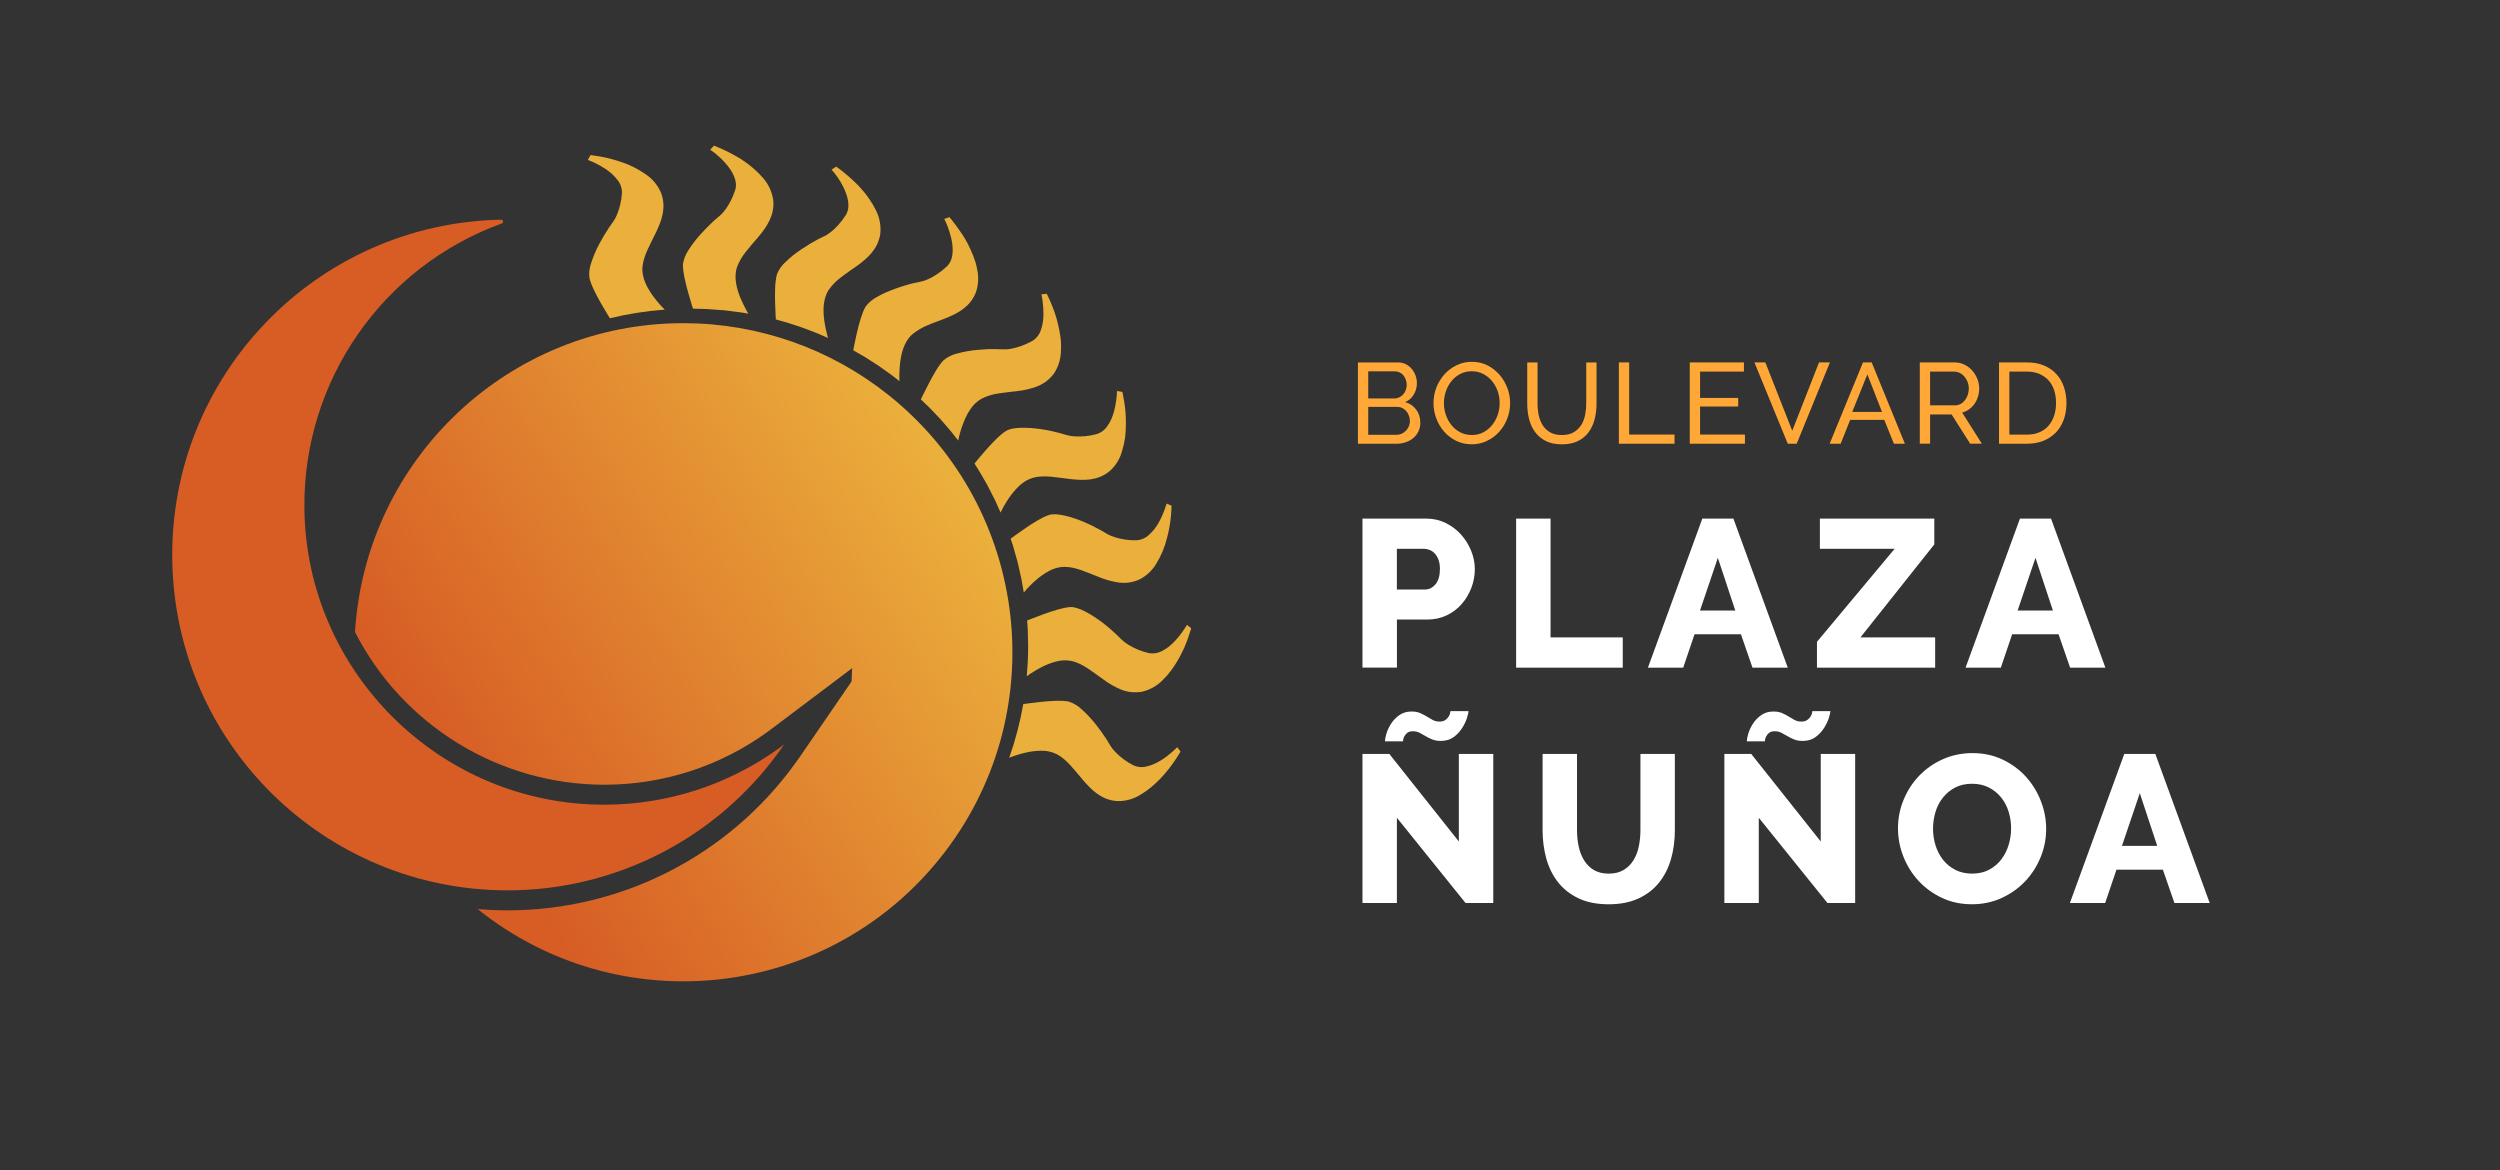 <?xml version="1.0" encoding="UTF-8"?>
<!-- Generator: Adobe Illustrator 27.8.1, SVG Export Plug-In . SVG Version: 6.00 Build 0)  -->
<svg xmlns="http://www.w3.org/2000/svg" xmlns:xlink="http://www.w3.org/1999/xlink" version="1.1" id="Layer_1" x="0px" y="0px" viewBox="0 0 786 368" style="enable-background:new 0 0 786 368;" xml:space="preserve">
<rect x="0" y="0" width="786" height="368" fill="#333333" stroke="none"/>
<style type="text/css">
	.st0{enable-background:new    ;}
	.st1{fill:#FFFFFF;}
	.st2{fill:#FFA838;}
	.st3{fill:#D75D25;}
	.st4{fill:#EBAF3B;}
	.st5{fill:url(#Trazado_11_00000081619098423851506800000016822359908779819961_);}
</style>
<g id="logo" transform="translate(-492.888 249.246)">
	<g class="st0">
		<path class="st1" d="M921.25-39.34V-86.2h20c2.24,0,4.3,0.46,6.17,1.39c1.87,0.92,3.47,2.13,4.82,3.63    c1.34,1.5,2.4,3.19,3.17,5.08c0.77,1.89,1.16,3.81,1.16,5.74c0,2.07-0.36,4.05-1.09,5.94c-0.73,1.89-1.74,3.59-3.04,5.08    c-1.3,1.5-2.87,2.68-4.72,3.56c-1.85,0.88-3.89,1.32-6.14,1.32h-9.5v15.11H921.25z M932.07-63.9h8.84c1.28,0,2.38-0.55,3.3-1.65    c0.92-1.1,1.39-2.71,1.39-4.82c0-1.1-0.14-2.05-0.43-2.84c-0.29-0.79-0.67-1.45-1.16-1.98c-0.48-0.53-1.03-0.91-1.65-1.16    c-0.62-0.24-1.23-0.36-1.85-0.36h-8.45V-63.9z"></path>
		<path class="st1" d="M969.56-39.34V-86.2h10.82v37.36h22.7v9.5H969.56z"></path>
		<path class="st1" d="M1028.1-86.2h9.77l17.09,46.86h-11.09l-3.63-10.49h-14.59l-3.56,10.49h-11.09L1028.1-86.2z M1038.46-57.3    l-5.48-16.56l-5.61,16.56H1038.46z"></path>
		<path class="st1" d="M1064.14-47.46l24.42-29.24h-23.5v-9.5h35.97v8.12l-23.23,29.24h23.5v9.5h-37.16V-47.46z"></path>
		<path class="st1" d="M1127.96-86.2h9.77l17.09,46.86h-11.09l-3.63-10.49h-14.59l-3.56,10.49h-11.09L1127.96-86.2z M1138.32-57.3    l-5.48-16.56l-5.61,16.56H1138.32z"></path>
	</g>
	<g class="st0">
		<path class="st1" d="M932.07,7.86v26.8h-10.82V-12.2h8.45l21.85,27.52V-12.2h10.82v46.86h-8.71L932.07,7.86z M945.87-16.3    c-1.01,0-1.9-0.15-2.67-0.46c-0.77-0.31-1.48-0.66-2.14-1.06c-0.66-0.4-1.3-0.75-1.91-1.06c-0.62-0.31-1.3-0.46-2.05-0.46    c-0.75,0-1.32,0.16-1.72,0.46c-0.4,0.31-0.7,0.66-0.92,1.06c-0.22,0.4-0.35,0.76-0.4,1.09c-0.04,0.33-0.07,0.52-0.07,0.56h-5.68    c0-0.48,0.14-1.24,0.43-2.28c0.29-1.03,0.76-2.08,1.42-3.14c0.66-1.06,1.53-1.98,2.61-2.77c1.08-0.79,2.39-1.19,3.93-1.19    c1.06,0,1.96,0.17,2.71,0.5c0.75,0.33,1.44,0.69,2.08,1.09c0.64,0.4,1.26,0.76,1.88,1.09c0.62,0.33,1.32,0.49,2.11,0.49    c0.75,0,1.35-0.17,1.81-0.49c0.46-0.33,0.81-0.69,1.06-1.09c0.24-0.4,0.4-0.77,0.46-1.12c0.07-0.35,0.1-0.55,0.1-0.59h5.68    c0,0.35-0.15,1.03-0.46,2.05c-0.31,1.01-0.8,2.07-1.48,3.17c-0.68,1.1-1.57,2.07-2.67,2.9C948.86-16.71,947.49-16.3,945.87-16.3z"></path>
		<path class="st1" d="M998.67,25.42c1.85,0,3.41-0.38,4.69-1.15c1.28-0.77,2.31-1.79,3.1-3.07c0.79-1.28,1.35-2.74,1.68-4.39    c0.33-1.65,0.5-3.33,0.5-5.05V-12.2h10.82v23.96c0,3.26-0.41,6.29-1.22,9.11c-0.81,2.82-2.07,5.28-3.76,7.39    c-1.69,2.11-3.85,3.77-6.47,4.98c-2.62,1.21-5.73,1.82-9.34,1.82c-3.74,0-6.93-0.64-9.57-1.91s-4.79-2.98-6.44-5.12    c-1.65-2.13-2.86-4.61-3.63-7.42c-0.77-2.82-1.15-5.76-1.15-8.84V-12.2h10.82v23.96c0,1.8,0.18,3.52,0.53,5.15    c0.35,1.63,0.92,3.08,1.72,4.36c0.79,1.28,1.82,2.29,3.07,3.04C995.27,25.04,996.82,25.42,998.67,25.42z"></path>
		<path class="st1" d="M1045.85,7.86v26.8h-10.82V-12.2h8.45l21.85,27.52V-12.2h10.82v46.86h-8.71L1045.85,7.86z M1059.65-16.3    c-1.01,0-1.9-0.15-2.67-0.46c-0.77-0.31-1.49-0.66-2.15-1.06c-0.66-0.4-1.3-0.75-1.91-1.06c-0.62-0.31-1.3-0.46-2.05-0.46    c-0.75,0-1.32,0.16-1.72,0.46c-0.4,0.31-0.7,0.66-0.92,1.06c-0.22,0.4-0.35,0.76-0.4,1.09s-0.07,0.52-0.07,0.56h-5.68    c0-0.48,0.14-1.24,0.43-2.28c0.29-1.03,0.76-2.08,1.42-3.14c0.66-1.06,1.53-1.98,2.61-2.77s2.39-1.19,3.93-1.19    c1.06,0,1.96,0.17,2.71,0.5c0.75,0.33,1.44,0.69,2.08,1.09c0.64,0.4,1.26,0.76,1.88,1.09c0.62,0.33,1.32,0.49,2.11,0.49    c0.75,0,1.35-0.17,1.82-0.49c0.46-0.33,0.81-0.69,1.06-1.09c0.24-0.4,0.4-0.77,0.46-1.12c0.07-0.35,0.1-0.55,0.1-0.59h5.68    c0,0.35-0.16,1.03-0.46,2.05c-0.31,1.01-0.8,2.07-1.49,3.17c-0.68,1.1-1.57,2.07-2.67,2.9    C1062.64-16.71,1061.28-16.3,1059.65-16.3z"></path>
		<path class="st1" d="M1112.84,35.05c-3.48,0-6.64-0.68-9.5-2.05c-2.86-1.36-5.3-3.16-7.33-5.38c-2.02-2.22-3.6-4.76-4.72-7.62    c-1.12-2.86-1.68-5.81-1.68-8.84c0-3.08,0.58-6.05,1.75-8.91c1.17-2.86,2.79-5.38,4.88-7.56s4.56-3.92,7.42-5.21    s5.98-1.95,9.37-1.95c3.48,0,6.64,0.68,9.5,2.05c2.86,1.36,5.3,3.17,7.33,5.41c2.02,2.24,3.59,4.8,4.69,7.66    c1.1,2.86,1.65,5.76,1.65,8.71c0,3.08-0.58,6.05-1.75,8.91s-2.78,5.38-4.85,7.56c-2.07,2.18-4.53,3.93-7.39,5.25    C1119.35,34.39,1116.23,35.05,1112.84,35.05z M1100.63,11.29c0,1.8,0.26,3.55,0.79,5.25c0.53,1.69,1.31,3.2,2.34,4.52    c1.03,1.32,2.32,2.38,3.86,3.17s3.3,1.19,5.28,1.19c2.07,0,3.87-0.42,5.41-1.25c1.54-0.83,2.82-1.92,3.83-3.27    c1.01-1.34,1.77-2.86,2.28-4.55c0.5-1.69,0.76-3.42,0.76-5.18c0-1.8-0.26-3.55-0.79-5.25c-0.53-1.69-1.32-3.19-2.38-4.49    c-1.06-1.3-2.34-2.33-3.86-3.1c-1.52-0.77-3.27-1.16-5.25-1.16c-2.07,0-3.86,0.41-5.38,1.22c-1.52,0.81-2.79,1.88-3.83,3.2    c-1.03,1.32-1.8,2.83-2.31,4.52C1100.89,7.8,1100.63,9.53,1100.63,11.29z"></path>
		<path class="st1" d="M1160.76-12.2h9.77l17.09,46.86h-11.09l-3.63-10.49h-14.59l-3.56,10.49h-11.09L1160.76-12.2z M1171.12,16.7    l-5.48-16.57l-5.61,16.57H1171.12z"></path>
	</g>
	<g class="st0">
		<path class="st2" d="M939.44-116.32c0,0.98-0.2,1.88-0.59,2.7c-0.4,0.82-0.94,1.51-1.62,2.09s-1.48,1.02-2.38,1.33    s-1.87,0.47-2.9,0.47h-12.13v-25.56h12.71c0.89,0,1.69,0.19,2.41,0.58c0.72,0.38,1.33,0.88,1.84,1.49    c0.5,0.61,0.89,1.31,1.17,2.09c0.28,0.78,0.41,1.57,0.41,2.36c0,1.27-0.32,2.45-0.95,3.53s-1.54,1.88-2.72,2.41    c1.46,0.43,2.62,1.23,3.47,2.39S939.44-117.91,939.44-116.32z M923.06-132.49v8.53h8.14c0.58,0,1.1-0.11,1.58-0.34    c0.48-0.23,0.89-0.53,1.24-0.92c0.35-0.38,0.62-0.83,0.83-1.35c0.2-0.52,0.31-1.06,0.31-1.64c0-0.6-0.1-1.16-0.29-1.69    c-0.19-0.53-0.45-0.98-0.77-1.37c-0.32-0.38-0.72-0.68-1.19-0.9s-0.97-0.32-1.49-0.32H923.06z M936.16-116.9    c0-0.58-0.1-1.13-0.31-1.67s-0.48-1.01-0.83-1.42s-0.76-0.73-1.24-0.97c-0.48-0.24-1.01-0.36-1.58-0.36h-9.14v8.78h8.89    c0.6,0,1.15-0.12,1.66-0.36c0.5-0.24,0.95-0.56,1.33-0.95c0.38-0.4,0.68-0.86,0.9-1.39C936.06-115.77,936.16-116.32,936.16-116.9z    "></path>
		<path class="st2" d="M955.6-109.56c-1.8,0-3.44-0.37-4.91-1.1c-1.48-0.73-2.74-1.7-3.8-2.92c-1.06-1.21-1.87-2.6-2.45-4.16    c-0.58-1.56-0.86-3.16-0.86-4.79c0-1.7,0.31-3.33,0.92-4.9c0.61-1.56,1.46-2.94,2.54-4.14c1.08-1.2,2.36-2.15,3.83-2.86    c1.48-0.71,3.08-1.06,4.81-1.06c1.8,0,3.43,0.38,4.9,1.13c1.46,0.76,2.72,1.75,3.78,2.97c1.06,1.22,1.87,2.61,2.45,4.16    c0.58,1.55,0.86,3.13,0.86,4.73c0,1.7-0.31,3.34-0.92,4.9c-0.61,1.56-1.45,2.93-2.52,4.12c-1.07,1.19-2.34,2.14-3.82,2.84    C958.93-109.91,957.33-109.56,955.6-109.56z M946.86-122.52c0,1.3,0.21,2.55,0.63,3.76c0.42,1.21,1.01,2.29,1.78,3.22    c0.77,0.94,1.69,1.68,2.77,2.23c1.08,0.55,2.28,0.83,3.6,0.83c1.37,0,2.59-0.29,3.67-0.88c1.08-0.59,2-1.36,2.75-2.3    c0.76-0.95,1.33-2.02,1.73-3.22c0.4-1.2,0.59-2.41,0.59-3.64c0-1.3-0.21-2.55-0.63-3.76s-1.02-2.28-1.8-3.2    c-0.78-0.92-1.7-1.66-2.77-2.21c-1.07-0.55-2.25-0.83-3.55-0.83c-1.37,0-2.59,0.29-3.67,0.86s-2,1.33-2.75,2.27    c-0.76,0.94-1.34,2-1.75,3.2C947.06-124.99,946.86-123.76,946.86-122.52z"></path>
		<path class="st2" d="M983.93-112.47c1.49,0,2.72-0.29,3.71-0.86c0.98-0.58,1.77-1.33,2.36-2.25c0.59-0.92,1-1.98,1.24-3.17    c0.24-1.19,0.36-2.39,0.36-3.62v-12.92h3.24v12.92c0,1.73-0.2,3.37-0.59,4.91c-0.4,1.55-1.03,2.91-1.89,4.09s-1.99,2.11-3.37,2.79    c-1.38,0.68-3.05,1.03-5.02,1.03c-2.04,0-3.76-0.36-5.15-1.08c-1.39-0.72-2.51-1.67-3.37-2.86c-0.85-1.19-1.46-2.56-1.84-4.1    s-0.56-3.14-0.56-4.77v-12.92h3.24v12.92c0,1.27,0.13,2.5,0.38,3.69c0.25,1.19,0.67,2.24,1.26,3.15s1.37,1.65,2.34,2.21    C981.25-112.75,982.47-112.47,983.93-112.47z"></path>
		<path class="st2" d="M1001.86-109.74v-25.56h3.24v22.68h14.26v2.88H1001.86z"></path>
		<path class="st2" d="M1041.5-112.62v2.88h-17.35v-25.56h17.03v2.88h-13.79v8.28h11.99v2.7h-11.99v8.82H1041.5z"></path>
		<path class="st2" d="M1047.91-135.3l8.46,21.49l8.42-21.49h3.42l-10.44,25.56h-2.81l-10.48-25.56H1047.91z"></path>
		<path class="st2" d="M1078.61-135.3h2.74l10.44,25.56h-3.46l-3.02-7.49h-10.73l-2.99,7.49h-3.46L1078.61-135.3z M1084.59-119.74    l-4.61-11.81l-4.75,11.81H1084.59z"></path>
		<path class="st2" d="M1096.47-109.74v-25.56h10.94c1.13,0,2.17,0.23,3.11,0.7c0.95,0.47,1.76,1.09,2.45,1.87    c0.68,0.78,1.22,1.66,1.6,2.63c0.38,0.97,0.58,1.96,0.58,2.97c0,0.89-0.13,1.75-0.38,2.57c-0.25,0.83-0.61,1.58-1.08,2.25    c-0.47,0.67-1.03,1.25-1.69,1.73c-0.66,0.48-1.4,0.83-2.21,1.04l6.19,9.79h-3.67l-5.83-9.18h-6.77v9.18H1096.47z M1099.71-121.8    h7.74c0.67,0,1.28-0.14,1.82-0.43s1-0.68,1.39-1.17c0.38-0.49,0.68-1.06,0.9-1.71c0.22-0.65,0.32-1.32,0.32-2.02    c0-0.72-0.13-1.4-0.38-2.03s-0.59-1.2-1.01-1.69c-0.42-0.49-0.91-0.88-1.48-1.15c-0.56-0.28-1.16-0.41-1.78-0.41h-7.52V-121.8z"></path>
		<path class="st2" d="M1121.38-109.74v-25.56h8.86c2.04,0,3.83,0.34,5.38,1.01c1.55,0.67,2.84,1.58,3.87,2.74    c1.03,1.15,1.81,2.5,2.32,4.05c0.52,1.55,0.77,3.2,0.77,4.95c0,1.94-0.29,3.7-0.86,5.27c-0.58,1.57-1.4,2.92-2.48,4.03    s-2.38,1.98-3.91,2.59c-1.52,0.61-3.22,0.92-5.09,0.92H1121.38z M1139.31-122.55c0-1.44-0.2-2.77-0.59-3.98    c-0.4-1.21-0.98-2.25-1.76-3.11s-1.73-1.54-2.86-2.03c-1.13-0.49-2.41-0.74-3.85-0.74h-5.62v19.8h5.62c1.46,0,2.77-0.25,3.91-0.76    c1.14-0.5,2.09-1.2,2.84-2.09s1.33-1.94,1.73-3.15C1139.11-119.82,1139.31-121.14,1139.31-122.55z"></path>
	</g>
	<g id="BPN_isologo" transform="translate(492.888 -249.246)">
		<g id="Grupo_1" transform="translate(0 23.272)">
			<path id="Trazado_1" class="st3" d="M190.42,229.72h-0.54c-51.47,0-93.74-41.82-94.18-93.35c-0.36-39.94,24.52-75.77,62.07-89.39     c0.32-0.11,0.48-0.46,0.37-0.78c-0.09-0.24-0.31-0.4-0.57-0.4h-0.03C99.31,46.94,53.03,95.05,54.17,153.27     c1.12,57.4,47.95,103.35,105.36,103.38h0.07c33.79,0,65.52-16.21,85.32-43.58c0.54-0.75,1.08-1.5,1.6-2.27     c-0.56,0.42-1.12,0.83-1.69,1.24C228.98,223.46,209.96,229.64,190.42,229.72z"></path>
		</g>
		<g id="Grupo_11" transform="translate(130.737 0)">
			<g id="Grupo_2" transform="translate(0 2.978)">
				<path id="Trazado_2" class="st4" d="M61.02,97.08c5.66-1.38,11.43-2.28,17.24-2.71c0,0-0.44-0.42-1.11-1.14      c-0.87-0.95-1.7-1.95-2.47-2.99c-1.8-2.48-3.71-5.74-3.43-9.23s2.38-7.04,4.2-10.79c1.79-3.76,3.34-7.76,1.74-12.34      c-0.96-2.4-2.6-4.46-4.73-5.92c-2.29-1.65-4.8-2.95-7.47-3.86c-2.28-0.81-4.62-1.43-7-1.86c-0.94-0.16-1.71-0.29-2.25-0.35      s-0.84-0.09-0.84-0.09l-0.82,1.51c0,0,0.73,0.26,1.8,0.74c1.34,0.61,2.64,1.34,3.86,2.16c1.4,0.92,2.63,2.07,3.66,3.38      c0.96,1.19,1.46,2.69,1.4,4.22c-0.16,2.29-0.67,4.54-1.54,6.66c-0.31,0.77-0.7,1.51-1.17,2.19c0,0-0.6,0.8-1.46,2.08      c-1.07,1.61-2.06,3.27-2.96,4.98c-1.01,1.89-1.85,3.86-2.51,5.9c-0.57,1.51-0.77,3.14-0.59,4.75c0.51,2.31,2.2,5.46,3.67,8.06      S61.02,97.08,61.02,97.08z"></path>
			</g>
			<g id="Grupo_3" transform="translate(29.886)">
				<path id="Trazado_3" class="st4" d="M57.24,97.04l4.39,0.12c1.46,0.08,2.91,0.23,4.36,0.32c1.46,0.07,2.9,0.32,4.34,0.49      l2.17,0.27c0.72,0.11,1.43,0.26,2.15,0.38c0,0-0.32-0.51-0.79-1.39c-0.23-0.43-0.5-0.97-0.79-1.57      c-0.28-0.58-0.59-1.23-0.88-1.93c-1.15-2.81-2.2-6.47-1.09-9.77c0.65-1.73,1.59-3.34,2.76-4.78c0.6-0.78,1.25-1.56,1.92-2.35      s1.35-1.54,2.02-2.34c2.65-3.18,5.13-6.71,4.69-11.53c-0.36-2.56-1.45-4.97-3.14-6.93c-1.84-2.13-3.97-3.99-6.31-5.55      c-0.28-0.2-0.57-0.39-0.86-0.57s-0.58-0.34-0.86-0.51c-0.57-0.33-1.13-0.64-1.66-0.93c-1.08-0.58-2.09-1.07-2.95-1.47      s-1.59-0.71-2.09-0.92c-0.5-0.19-0.79-0.29-0.79-0.29l-1.16,1.28c0,0,0.64,0.42,1.56,1.14c1.15,0.94,2.23,1.96,3.21,3.07      c2.22,2.5,4.02,5.72,3.05,8.57c-1.92,5.71-4.78,7.95-4.78,7.95s-0.78,0.62-1.91,1.63c-1.43,1.31-2.79,2.69-4.09,4.14      c-1.44,1.57-2.74,3.27-3.88,5.07c-0.92,1.33-1.51,2.85-1.73,4.45c-0.07,2.36,0.79,5.84,1.59,8.72S57.24,97.04,57.24,97.04z"></path>
			</g>
			<g id="Grupo_4" transform="translate(58.831 6.594)">
				<path id="Trazado_4" class="st4" d="M54.35,93.83c5.62,1.49,11.11,3.44,16.42,5.82c0,0-0.19-0.57-0.42-1.54      c-0.12-0.48-0.25-1.06-0.38-1.71s-0.27-1.34-0.37-2.09c-0.41-3-0.53-6.81,1.36-9.74c1.06-1.52,2.36-2.85,3.85-3.95      c0.77-0.61,1.6-1.2,2.44-1.8c0.84-0.57,1.69-1.15,2.53-1.76c3.35-2.43,6.63-5.24,7.4-10.02c0.29-2.57-0.17-5.17-1.33-7.48      c-1.26-2.52-2.86-4.85-4.75-6.94c-0.45-0.53-0.93-1.01-1.4-1.47s-0.93-0.9-1.39-1.32c-0.91-0.83-1.76-1.56-2.5-2.16      c-0.79-0.67-1.63-1.3-2.5-1.87l-1.44,0.95c0,0,0.52,0.57,1.24,1.49c0.9,1.18,1.69,2.44,2.36,3.77c1.54,2.98,2.49,6.54,0.85,9.07      c-3.27,5.05-6.59,6.52-6.59,6.52s-0.91,0.41-2.26,1.11c-1.37,0.74-3.18,1.8-4.98,3.01c-1.79,1.17-3.47,2.5-5.01,3.99      c-1.22,1.07-2.17,2.41-2.77,3.91c-0.65,2.28-0.66,5.85-0.59,8.82c0.03,1.49,0.1,2.83,0.15,3.8S54.35,93.83,54.35,93.83z"></path>
			</g>
			<g id="Grupo_5" transform="translate(83.438 22.46)">
				<path id="Trazado_5" class="st4" d="M54.09,87.68l3.79,2.18l3.67,2.36c0.62,0.38,1.21,0.81,1.8,1.24l1.78,1.27      c1.21,0.81,2.33,1.75,3.48,2.65c0,0-0.04-0.6-0.04-1.59c0.01-1.3,0.08-2.6,0.22-3.89c0.33-3,1.15-6.72,3.7-9.1      c1.41-1.21,3-2.18,4.71-2.89c0.45-0.2,0.91-0.4,1.38-0.58s0.94-0.36,1.41-0.54c0.95-0.35,1.92-0.71,2.89-1.09      c3.86-1.54,7.73-3.47,9.64-7.9c0.91-2.41,1.09-5.04,0.53-7.56c-0.12-0.69-0.28-1.37-0.47-2.04c-0.2-0.67-0.43-1.33-0.68-2      c-0.51-1.32-1.08-2.61-1.73-3.86c-0.32-0.61-0.64-1.22-0.97-1.79s-0.69-1.1-1.03-1.6c-0.68-1.02-1.33-1.93-1.9-2.7      s-1.06-1.38-1.4-1.8s-0.55-0.64-0.55-0.64l-1.63,0.57c0,0,0.37,0.67,0.83,1.75c0.56,1.38,1.01,2.79,1.36,4.23      c0.76,3.25,0.81,6.94-1.4,8.98c-4.42,4.09-8.01,4.71-8.01,4.71s-0.98,0.18-2.47,0.53c-0.73,0.16-1.62,0.41-2.57,0.7      s-1.97,0.61-2.99,0.98s-2.05,0.77-3.04,1.2c-0.49,0.22-0.98,0.44-1.44,0.67s-0.92,0.49-1.35,0.74c-1.45,0.74-2.7,1.8-3.66,3.11      c-1.19,2.05-2.08,5.5-2.76,8.4c-0.33,1.45-0.6,2.76-0.8,3.73S54.09,87.68,54.09,87.68z"></path>
			</g>
			<g id="Grupo_6" transform="translate(104.694 46.568)">
				<path id="Trazado_6" class="st4" d="M54.09,79.01l1.58,1.51c0.52,0.51,1.07,0.99,1.56,1.53l3.02,3.17l2.86,3.31      c0.49,0.54,0.92,1.13,1.37,1.7l1.35,1.72c0.35-1.79,0.86-3.56,1.51-5.26c0.28-0.73,0.58-1.47,0.94-2.21      c0.36-0.76,0.77-1.49,1.23-2.18c0.91-1.46,2.17-2.67,3.66-3.52c1.66-0.83,3.44-1.39,5.28-1.65c1.91-0.31,3.97-0.48,6.04-0.75      c2.09-0.22,4.13-0.71,6.1-1.44c2.06-0.79,3.86-2.13,5.2-3.88c1.47-2.11,2.28-4.61,2.33-7.18c0.04-0.69,0.06-1.39,0.04-2.09      c-0.01-0.71-0.06-1.41-0.15-2.12c-0.35-2.7-0.97-5.36-1.84-7.95c-0.41-1.15-0.83-2.19-1.19-3.07c-0.74-1.75-1.3-2.84-1.3-2.84      c-0.57,0.04-1.12,0.08-1.7,0.14c0,0,0.05,0.18,0.12,0.52s0.15,0.82,0.23,1.41c0.21,1.46,0.31,2.94,0.3,4.42      c0.01,1.66-0.26,3.32-0.81,4.89c-0.47,1.46-1.46,2.7-2.77,3.48c-1.15,0.63-2.35,1.17-3.59,1.6c-0.92,0.33-1.86,0.58-2.82,0.77      c-0.82,0.18-1.65,0.25-2.48,0.23c0,0-1-0.06-2.53-0.08c-0.77-0.01-1.66-0.01-2.64,0.02c-1,0.05-2.06,0.12-3.15,0.23      c-2.13,0.19-4.23,0.56-6.29,1.11c-1.58,0.36-3.06,1.09-4.31,2.13c-1.66,1.69-3.36,4.82-4.72,7.46      C55.11,76.8,54.09,79.01,54.09,79.01z"></path>
			</g>
			<g id="Grupo_7" transform="translate(121.551 77.13)">
				<path id="Trazado_7" class="st4" d="M54.09,68.62c0.78,1.23,1.6,2.44,2.29,3.72l1.09,1.9c0.36,0.63,0.74,1.25,1.05,1.91      l1.99,3.89l1.79,3.98c0.77-1.65,1.69-3.23,2.73-4.72c0.93-1.36,2-2.61,3.2-3.74c1.24-1.19,2.76-2.05,4.41-2.52      c3.43-0.9,7.39-0.03,11.56,0.45c4.19,0.45,8.41,0.63,12.25-2.38c1.95-1.68,3.36-3.91,4.03-6.4c0.42-1.35,0.73-2.73,0.94-4.12      c0.17-1.4,0.26-2.8,0.27-4.21c0.01-1.38-0.03-2.72-0.12-3.96s-0.27-2.33-0.41-3.27c-0.3-1.88-0.58-3.07-0.58-3.07L98.9,45.8      c-0.08,2.13-0.38,4.24-0.91,6.3c-0.21,0.81-0.48,1.61-0.81,2.38c-0.33,0.77-0.73,1.5-1.2,2.18c-0.81,1.3-2.07,2.26-3.53,2.7      c-2.21,0.6-4.5,0.84-6.78,0.71c-0.84-0.03-1.67-0.16-2.47-0.38c0,0-0.96-0.3-2.45-0.7c-0.74-0.19-1.62-0.41-2.57-0.62      c-0.48-0.11-0.97-0.21-1.48-0.3s-1.06-0.17-1.6-0.26c-4.36-0.64-9.02-0.73-11.07,0.54c-2.02,1.24-4.42,3.84-6.43,6.1      C55.6,66.72,54.09,68.62,54.09,68.62z"></path>
			</g>
			<g id="Grupo_8" transform="translate(132.921 112.521)">
				<path id="Trazado_8" class="st4" d="M54.09,56.86l0.7,2.06c0.21,0.7,0.39,1.4,0.59,2.1l0.59,2.1c0.1,0.35,0.2,0.7,0.3,1.05      l0.24,1.06c0.31,1.42,0.66,2.83,0.96,4.25l0.76,4.3c1.15-1.41,2.42-2.71,3.8-3.9c1.24-1.09,2.6-2.04,4.04-2.84      c1.5-0.84,3.18-1.31,4.89-1.35c0.9,0.01,1.8,0.11,2.68,0.29c0.92,0.2,1.83,0.47,2.72,0.78c1.84,0.64,3.74,1.47,5.69,2.22      c1.94,0.79,3.96,1.34,6.03,1.65c2.18,0.29,4.41-0.03,6.42-0.93c2.31-1.14,4.22-2.95,5.49-5.2c0.74-1.2,1.38-2.46,1.92-3.76      c0.53-1.3,0.97-2.64,1.31-4.01c0.64-2.34,1.06-4.72,1.28-7.14c0.16-1.89,0.18-3.11,0.18-3.11l-1.56-0.69      c-0.59,2.04-1.4,4.02-2.42,5.89c-0.4,0.74-0.87,1.45-1.39,2.11c-0.51,0.66-1.08,1.27-1.7,1.82c-1.11,1.06-2.56,1.67-4.09,1.74      c-2.28,0.04-4.56-0.3-6.73-0.99c-0.8-0.24-1.58-0.57-2.31-0.98c0,0-0.86-0.53-2.2-1.28c-1.68-0.94-3.41-1.79-5.18-2.54      c-4.07-1.69-8.6-2.91-10.86-2.2s-5.27,2.65-7.75,4.34S54.09,56.86,54.09,56.86z"></path>
			</g>
			<g id="Grupo_9" transform="translate(137.987 145.02)">
				<path id="Trazado_9" class="st4" d="M54.2,50.07l0.17,2.18c0.06,0.72,0.04,1.46,0.07,2.19l0.05,2.2      c0.01,0.73,0.06,1.46,0.03,2.2c-0.01,2.93-0.17,5.84-0.43,8.75c0,0,0.48-0.37,1.31-0.91c1.08-0.71,2.2-1.36,3.34-1.95      c1.46-0.76,3-1.35,4.58-1.77c1.66-0.46,3.4-0.5,5.08-0.12c3.4,0.84,6.56,3.49,9.97,5.9c1.68,1.25,3.5,2.28,5.44,3.07      c2.05,0.81,4.28,1.04,6.45,0.66c2.52-0.56,4.81-1.85,6.6-3.7c1-0.98,1.93-2.04,2.76-3.18c0.82-1.14,1.58-2.33,2.28-3.56      c0.66-1.2,1.24-2.4,1.75-3.52s0.86-2.17,1.19-3.06c0.63-1.79,0.95-2.96,0.95-2.96l-1.34-1.05c-1.08,1.83-2.35,3.54-3.8,5.1      c-0.57,0.61-1.19,1.18-1.84,1.71c-0.65,0.52-1.34,0.97-2.08,1.34c-1.33,0.75-2.89,1-4.39,0.69c-2.23-0.53-4.37-1.4-6.32-2.6      c-0.72-0.43-1.39-0.93-2-1.51c0,0-0.7-0.72-1.82-1.77c-0.56-0.53-1.23-1.14-1.96-1.77s-1.54-1.31-2.43-1.97      c-3.52-2.64-7.61-4.95-9.97-4.82s-5.76,1.27-8.59,2.29S54.2,50.07,54.2,50.07z"></path>
			</g>
			<g id="Grupo_10" transform="translate(132.476 174.524)">
				<path id="Trazado_10" class="st4" d="M58.5,46.85c-1,5.73-2.48,11.37-4.41,16.86c0,0,0.56-0.24,1.49-0.56      c1.22-0.42,2.46-0.77,3.72-1.06c1.6-0.37,3.24-0.57,4.88-0.59c1.72-0.03,3.42,0.36,4.95,1.14c3.09,1.65,5.5,4.99,8.21,8.16      c2.74,3.15,5.76,6.17,10.61,6.54c2.58,0.08,5.13-0.6,7.32-1.96c1.21-0.71,2.37-1.51,3.45-2.41c1.08-0.91,2.11-1.88,3.08-2.9      c0.94-1.01,1.8-2.03,2.57-3s1.39-1.89,1.93-2.68c0.54-0.79,0.94-1.46,1.22-1.92s0.42-0.73,0.42-0.73l-1.05-1.35      c0,0-0.53,0.57-1.41,1.35c-1.1,0.99-2.28,1.89-3.53,2.68c-0.71,0.45-1.45,0.85-2.21,1.2c-0.75,0.34-1.54,0.61-2.35,0.8      c-1.47,0.41-3.05,0.26-4.42-0.41c-2.03-1.06-3.89-2.43-5.49-4.07c-0.59-0.59-1.11-1.24-1.55-1.95c0,0-0.13-0.21-0.35-0.59      s-0.55-0.92-0.97-1.57c-1.04-1.62-2.17-3.19-3.38-4.7c-0.69-0.85-1.4-1.69-2.14-2.48s-1.51-1.53-2.26-2.18      c-1.16-1.13-2.57-1.96-4.11-2.44c-2.32-0.45-5.87-0.17-8.86,0.14S58.5,46.85,58.5,46.85z"></path>
			</g>
		</g>
		<g id="Grupo_12" transform="translate(57.509 55.806)">
			
				<linearGradient id="Trazado_11_00000154411390961531552190000004868676513031651757_" gradientUnits="userSpaceOnUse" x1="-623.067" y1="667.678" x2="-622.327" y2="668.15" gradientTransform="matrix(206.705 0 0 -206.907 128880.383 138339.781)">
				<stop offset="0" style="stop-color:#D75D25"></stop>
				<stop offset="1" style="stop-color:#EBAF3B"></stop>
			</linearGradient>
			<path id="Trazado_11" style="fill:url(#Trazado_11_00000154411390961531552190000004868676513031651757_);" d="M157.35,45.8     c-54.66,0-99.89,42.53-103.25,97.1c15.04,29.4,45.25,47.93,78.27,48.01h0.5c18.23-0.06,35.99-5.83,50.77-16.5     c0.53-0.38,1.05-0.77,1.57-1.16l25.18-18.98l-0.16,4.17l-16.05,23.39c-0.55,0.8-1.12,1.61-1.7,2.4     c-20.98,29.01-54.6,46.18-90.4,46.18h-0.07c-3.13,0-6.23-0.13-9.32-0.38c44.6,35.71,109.71,28.49,145.41-16.11     c35.71-44.6,28.49-109.71-16.11-145.41C203.65,53.81,180.85,45.8,157.35,45.8L157.35,45.8z"></path>
		</g>
	</g>
</g>
</svg>
